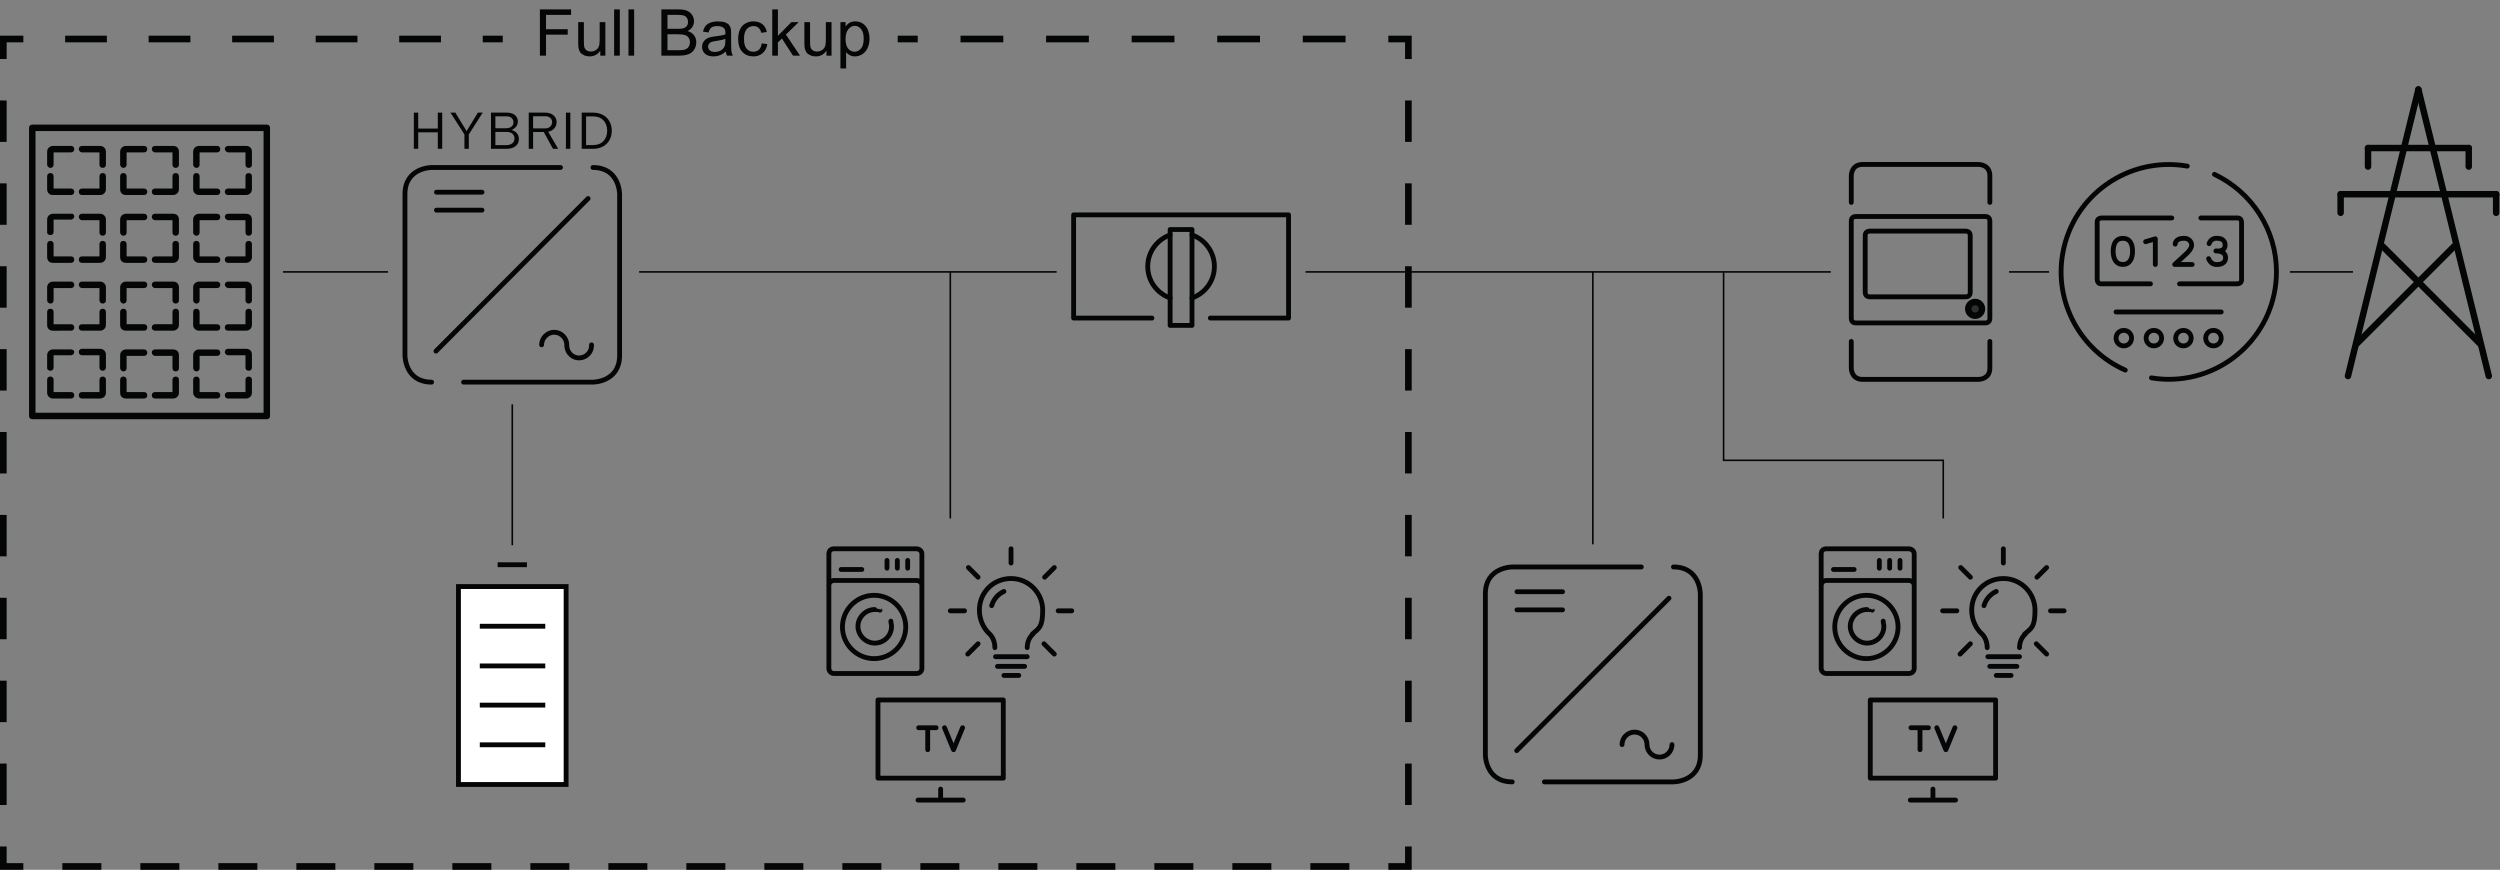 <?xml version="1.0" encoding="UTF-8" standalone="no"?>
<!-- Created with Inkscape (http://www.inkscape.org/) -->

<svg
   version="1.1"
   id="svg2"
   width="515.827"
   height="179.467"
   viewBox="0 0 515.827 179.467"
   sodipodi:docname="secured..eps"
   xmlns:inkscape="http://www.inkscape.org/namespaces/inkscape"
   xmlns:sodipodi="http://sodipodi.sourceforge.net/DTD/sodipodi-0.dtd"
   xmlns="http://www.w3.org/2000/svg"
   xmlns:svg="http://www.w3.org/2000/svg">
  <rect x="0" y="0" width="515.827" height="179.467" fill="#808080" stroke="none"/>
  <defs
     id="defs6">
    <clipPath
       clipPathUnits="userSpaceOnUse"
       id="clipPath124">
      <path
         d="M 1278.98,500.859 V 103.91 h 383.96 v 396.949 z"
         id="path122" />
    </clipPath>
    <clipPath
       clipPathUnits="userSpaceOnUse"
       id="clipPath138">
      <path
         d="M 2814.95,500.859 V 103.91 h 383.96 v 396.949 z"
         id="path136" />
    </clipPath>
  </defs>
  <sodipodi:namedview
     id="namedview4"
     pagecolor="#505050"
     bordercolor="#eeeeee"
     borderopacity="1"
     inkscape:showpageshadow="0"
     inkscape:pageopacity="0"
     inkscape:pagecheckerboard="0"
     inkscape:deskcolor="#505050" />
  <g
     id="g8"
     inkscape:groupmode="layer"
     inkscape:label="ink_ext_XXXXXX"
     transform="matrix(1.333,0,0,-1.333,0,179.467)">
    <g
       id="g10"
       transform="scale(0.1)">
      <path
         d="M 437.961,925.457 H 600.68"
         style="fill:none;stroke:#040606;stroke-width:2.5;stroke-linecap:butt;stroke-linejoin:miter;stroke-miterlimit:4;stroke-dasharray:none;stroke-opacity:1"
         id="path12" />
      <path
         d="M 989.285,925.457 H 1635.55"
         style="fill:none;stroke:#040606;stroke-width:2.5;stroke-linecap:butt;stroke-linejoin:miter;stroke-miterlimit:4;stroke-dasharray:none;stroke-opacity:1"
         id="path14" />
      <path
         d="M 2020.79,925.457 H 2833.9"
         style="fill:none;stroke:#040606;stroke-width:2.5;stroke-linecap:butt;stroke-linejoin:miter;stroke-miterlimit:4;stroke-dasharray:none;stroke-opacity:1"
         id="path16" />
      <path
         d="m 3109.77,925.457 h 61.94"
         style="fill:none;stroke:#040606;stroke-width:2.5;stroke-linecap:butt;stroke-linejoin:miter;stroke-miterlimit:4;stroke-dasharray:none;stroke-opacity:1"
         id="path18" />
      <path
         d="m 3544.48,925.457 h 97.67"
         style="fill:none;stroke:#040606;stroke-width:2.5;stroke-linecap:butt;stroke-linejoin:miter;stroke-miterlimit:4;stroke-dasharray:none;stroke-opacity:1"
         id="path20" />
      <path
         d="M 792.949,720.484 V 502.398"
         style="fill:none;stroke:#040606;stroke-width:2.5;stroke-linecap:butt;stroke-linejoin:miter;stroke-miterlimit:4;stroke-dasharray:none;stroke-opacity:1"
         id="path22" />
      <path
         d="M 1470.96,543.813 V 925.457"
         style="fill:none;stroke:#040606;stroke-width:2.5;stroke-linecap:butt;stroke-linejoin:miter;stroke-miterlimit:4;stroke-dasharray:none;stroke-opacity:1"
         id="path24" />
      <path
         d="M 2465.51,503.809 V 925.457"
         style="fill:none;stroke:#040606;stroke-width:2.5;stroke-linecap:butt;stroke-linejoin:miter;stroke-miterlimit:4;stroke-dasharray:none;stroke-opacity:1"
         id="path26" />
      <path
         d="M 3743.37,1207.83 3634.35,764.285"
         style="fill:none;stroke:#040606;stroke-width:10;stroke-linecap:round;stroke-linejoin:round;stroke-miterlimit:1;stroke-dasharray:none;stroke-opacity:1"
         id="path28" />
      <path
         d="M 3743.3,1207.83 3852.31,764.285"
         style="fill:none;stroke:#040606;stroke-width:10;stroke-linecap:round;stroke-linejoin:round;stroke-miterlimit:1;stroke-dasharray:none;stroke-opacity:1"
         id="path30" />
      <path
         d="M 3648.1,814.516 3799,965.418"
         style="fill:none;stroke:#040606;stroke-width:10;stroke-linecap:round;stroke-linejoin:round;stroke-miterlimit:1;stroke-dasharray:none;stroke-opacity:1"
         id="path32" />
      <path
         d="M 3838.56,814.516 3687.67,965.418"
         style="fill:none;stroke:#040606;stroke-width:10;stroke-linecap:round;stroke-linejoin:round;stroke-miterlimit:1;stroke-dasharray:none;stroke-opacity:1"
         id="path34" />
      <path
         d="m 3622.98,1045.66 h 240.71"
         style="fill:none;stroke:#040606;stroke-width:10;stroke-linecap:round;stroke-linejoin:round;stroke-miterlimit:1;stroke-dasharray:none;stroke-opacity:1"
         id="path36" />
      <path
         d="m 3622.97,1045.66 v -28.73"
         style="fill:none;stroke:#040606;stroke-width:10;stroke-linecap:round;stroke-linejoin:round;stroke-miterlimit:1;stroke-dasharray:none;stroke-opacity:1"
         id="path38" />
      <path
         d="m 3863.69,1045.66 v -28.73"
         style="fill:none;stroke:#040606;stroke-width:10;stroke-linecap:round;stroke-linejoin:round;stroke-miterlimit:1;stroke-dasharray:none;stroke-opacity:1"
         id="path40" />
      <path
         d="M 3665.38,1117.18 H 3821.3"
         style="fill:none;stroke:#040606;stroke-width:10;stroke-linecap:round;stroke-linejoin:round;stroke-miterlimit:1;stroke-dasharray:none;stroke-opacity:1"
         id="path42" />
      <path
         d="m 3665.39,1117.19 v -28.73"
         style="fill:none;stroke:#040606;stroke-width:10;stroke-linecap:round;stroke-linejoin:round;stroke-miterlimit:1;stroke-dasharray:none;stroke-opacity:1"
         id="path44" />
      <path
         d="m 3821.29,1117.19 v -28.73"
         style="fill:none;stroke:#040606;stroke-width:10;stroke-linecap:round;stroke-linejoin:round;stroke-miterlimit:1;stroke-dasharray:none;stroke-opacity:1"
         id="path46" />
      <path
         d="m 2872.42,1011.2 c -1.62,-0.02 -6.9,-0.61 -6.9,-6.88 V 853.383 c 0.03,-1.59 0.6,-6.887 6.88,-6.887 h 200.78 c 1.59,0.031 6.87,0.609 6.87,6.887 v 150.937 c -0.03,1.6 -0.6,6.88 -6.87,6.88 z"
         style="fill:none;stroke:#040606;stroke-width:7.5;stroke-linecap:butt;stroke-linejoin:miter;stroke-miterlimit:1;stroke-dasharray:none;stroke-opacity:1"
         id="path48" />
      <path
         d="m 2893.98,988.594 c -1.63,-0.031 -6.9,-0.617 -6.9,-6.879 V 893.77 c 0.02,-1.582 0.6,-6.875 6.87,-6.875 h 148.82 c 1.6,0.023 6.88,0.605 6.88,6.875 v 87.945 c -0.03,1.59 -0.6,6.879 -6.88,6.879 z"
         style="fill:none;stroke:#040606;stroke-width:7.5;stroke-linecap:butt;stroke-linejoin:miter;stroke-miterlimit:1;stroke-dasharray:none;stroke-opacity:1"
         id="path50" />
      <path
         d="m 3057.22,857.629 c 5.87,0 10.63,4.769 10.63,10.629 0,5.871 -4.76,10.633 -10.63,10.633 -5.86,0 -10.63,-4.762 -10.63,-10.633 0,-5.86 4.77,-10.629 10.63,-10.629"
         style="fill:#2d2e2f;fill-opacity:1;fill-rule:nonzero;stroke:none"
         id="path52" />
      <path
         d="m 3057.22,857.629 c 5.87,0 10.63,4.769 10.63,10.629 0,5.871 -4.76,10.633 -10.63,10.633 -5.86,0 -10.63,-4.762 -10.63,-10.633 0,-5.86 4.77,-10.629 10.63,-10.629"
         style="fill:none;stroke:#040606;stroke-width:10;stroke-linecap:butt;stroke-linejoin:miter;stroke-miterlimit:10;stroke-dasharray:none;stroke-opacity:1"
         id="path54" />
      <path
         d="m 2865.52,817.875 v -41.234 c 0.02,-1.786 0.63,-17.516 17.52,-17.516 h 179.5 c 1.78,0.016 17.51,0.625 17.51,17.516 v 41.234"
         style="fill:none;stroke:#040606;stroke-width:7.5;stroke-linecap:round;stroke-linejoin:round;stroke-miterlimit:4;stroke-dasharray:none;stroke-opacity:1"
         id="path56" />
      <path
         d="m 2865.52,1033.04 v 41.24 c 0.02,1.78 0.63,17.51 17.52,17.51 h 179.5 c 1.78,-0.02 17.51,-0.62 17.51,-17.51 v -41.24"
         style="fill:none;stroke:#040606;stroke-width:7.5;stroke-linecap:round;stroke-linejoin:round;stroke-miterlimit:4;stroke-dasharray:none;stroke-opacity:1"
         id="path58" />
      <path
         d="m 1389.54,1285.96 h 30.99"
         style="fill:none;stroke:#040606;stroke-width:10.304;stroke-linecap:butt;stroke-linejoin:miter;stroke-miterlimit:10;stroke-dasharray:none;stroke-opacity:1"
         id="path60" />
      <path
         d="m 1486.75,1285.96 h 629.13"
         style="fill:none;stroke:#040606;stroke-width:10.304;stroke-linecap:butt;stroke-linejoin:miter;stroke-miterlimit:10;stroke-dasharray:66.224, 66.224;stroke-dashoffset:0;stroke-opacity:1"
         id="path62" />
      <path
         d="m 2148.99,1285.96 h 30.99 v -30.98"
         style="fill:none;stroke:#040606;stroke-width:10.304;stroke-linecap:butt;stroke-linejoin:miter;stroke-miterlimit:10;stroke-dasharray:none;stroke-opacity:1"
         id="path64" />
      <path
         d="M 2179.98,1190.83 V 68.211"
         style="fill:none;stroke:#040606;stroke-width:10.304;stroke-linecap:butt;stroke-linejoin:miter;stroke-miterlimit:10;stroke-dasharray:64.149, 64.149;stroke-dashoffset:0;stroke-opacity:1"
         id="path66" />
      <path
         d="M 2179.98,36.141 V 5.148 h -30.99"
         style="fill:none;stroke:#040606;stroke-width:10.304;stroke-linecap:butt;stroke-linejoin:miter;stroke-miterlimit:10;stroke-dasharray:none;stroke-opacity:1"
         id="path68" />
      <path
         d="M 2088.63,5.148 H 66.324"
         style="fill:none;stroke:#040606;stroke-width:10.304;stroke-linecap:butt;stroke-linejoin:miter;stroke-miterlimit:10;stroke-dasharray:60.367, 60.367;stroke-dashoffset:0;stroke-opacity:1"
         id="path70" />
      <path
         d="M 36.141,5.148 H 5.152 V 36.141"
         style="fill:none;stroke:#040606;stroke-width:10.304;stroke-linecap:butt;stroke-linejoin:miter;stroke-miterlimit:10;stroke-dasharray:none;stroke-opacity:1"
         id="path72" />
      <path
         d="M 5.152,100.289 V 1222.9"
         style="fill:none;stroke:#040606;stroke-width:10.304;stroke-linecap:butt;stroke-linejoin:miter;stroke-miterlimit:10;stroke-dasharray:64.149, 64.149;stroke-dashoffset:0;stroke-opacity:1"
         id="path74" />
      <path
         d="m 5.152,1254.98 v 30.98 H 36.141"
         style="fill:none;stroke:#040606;stroke-width:10.304;stroke-linecap:butt;stroke-linejoin:miter;stroke-miterlimit:10;stroke-dasharray:none;stroke-opacity:1"
         id="path76" />
      <path
         d="M 100.781,1285.96 H 714.875"
         style="fill:none;stroke:#040606;stroke-width:10.304;stroke-linecap:butt;stroke-linejoin:miter;stroke-miterlimit:10;stroke-dasharray:64.641, 64.641;stroke-dashoffset:0;stroke-opacity:1"
         id="path78" />
      <path
         d="m 747.195,1285.96 h 30.989"
         style="fill:none;stroke:#040606;stroke-width:10.304;stroke-linecap:butt;stroke-linejoin:miter;stroke-miterlimit:10;stroke-dasharray:none;stroke-opacity:1"
         id="path80" />
      <g
         id="g82"
         transform="scale(10)">
        <g
           aria-label="Full Backup"
           transform="matrix(1,0,0,-1,82.748,126.021)"
           id="text86"
           style="font-size:10px;font-family:Arial;-inkscape-font-specification:ArialMT;fill:#040606">
          <path
             d="m 0.82,0 v -7.158 h 4.829 v 0.845 h -3.882 v 2.217 h 3.359 v 0.845 H 1.768 V 0 Z"
             id="path154" />
          <path
             d="M 10.168,0 V -0.762 Q 9.562,0.117 8.522,0.117 q -0.459,0 -0.859,-0.176 Q 7.267,-0.234 7.072,-0.498 6.881,-0.767 6.803,-1.152 6.75,-1.411 6.75,-1.973 v -3.213 h 0.879 v 2.876 q 0,0.688 0.054,0.928 0.083,0.347 0.352,0.547 0.269,0.195 0.664,0.195 0.396,0 0.742,-0.2 0.347,-0.205 0.488,-0.552 0.146,-0.352 0.146,-1.016 V -5.186 H 10.954 V 0 Z"
             id="path156" />
          <path
             d="m 12.31,0 v -7.158 h 0.879 V 0 Z"
             id="path158" />
          <path
             d="m 14.53,0 v -7.158 h 0.879 V 0 Z"
             id="path160" />
          <path
             d="m 19.622,0 v -7.158 h 2.686 q 0.82,0 1.313,0.22 0.498,0.215 0.776,0.669 0.283,0.449 0.283,0.942 0,0.459 -0.249,0.864 -0.249,0.405 -0.752,0.654 0.649,0.19 0.996,0.649 0.352,0.459 0.352,1.084 0,0.503 -0.215,0.938 -0.21,0.43 -0.522,0.664 -0.312,0.234 -0.786,0.356 Q 23.036,0 22.352,0 Z m 0.947,-4.15 h 1.548 q 0.63,0 0.903,-0.083 0.361,-0.107 0.542,-0.356 0.186,-0.249 0.186,-0.625 0,-0.356 -0.171,-0.625 -0.171,-0.273 -0.488,-0.371 -0.317,-0.103 -1.089,-0.103 h -1.431 z m 0,3.306 h 1.782 q 0.459,0 0.645,-0.034 0.327,-0.059 0.547,-0.195 0.22,-0.137 0.361,-0.396 0.142,-0.264 0.142,-0.605 0,-0.4 -0.205,-0.693 -0.205,-0.298 -0.571,-0.415 -0.361,-0.122 -1.045,-0.122 h -1.655 z"
             id="path162" />
          <path
             d="m 29.603,-0.64 q -0.488,0.415 -0.942,0.586 -0.449,0.171 -0.967,0.171 -0.854,0 -1.313,-0.415 -0.459,-0.42 -0.459,-1.069 0,-0.381 0.171,-0.693 0.176,-0.317 0.454,-0.508 0.283,-0.19 0.635,-0.288 0.259,-0.068 0.781,-0.132 1.064,-0.127 1.567,-0.303 0.005,-0.181 0.005,-0.229 0,-0.537 -0.249,-0.757 -0.337,-0.298 -1.001,-0.298 -0.62,0 -0.918,0.22 -0.293,0.215 -0.435,0.767 l -0.859,-0.117 q 0.117,-0.552 0.386,-0.889 0.269,-0.342 0.776,-0.522 0.508,-0.186 1.177,-0.186 0.664,0 1.079,0.156 0.415,0.156 0.61,0.396 0.195,0.234 0.273,0.596 0.044,0.225 0.044,0.811 v 1.172 q 0,1.226 0.054,1.553 Q 30.531,-0.298 30.697,0 h -0.918 q -0.137,-0.273 -0.176,-0.64 z m -0.073,-1.963 q -0.479,0.195 -1.436,0.332 -0.542,0.078 -0.767,0.176 -0.225,0.098 -0.347,0.288 -0.122,0.186 -0.122,0.415 0,0.352 0.264,0.586 0.269,0.234 0.781,0.234 0.508,0 0.903,-0.22 0.396,-0.225 0.581,-0.61 0.142,-0.298 0.142,-0.879 z"
             id="path164" />
          <path
             d="m 35.163,-1.899 0.864,0.112 q -0.142,0.894 -0.728,1.401 -0.581,0.503 -1.431,0.503 -1.064,0 -1.714,-0.693 -0.645,-0.698 -0.645,-1.997 0,-0.84 0.278,-1.47 0.278,-0.63 0.845,-0.942 0.571,-0.317 1.24,-0.317 0.845,0 1.382,0.43 0.537,0.425 0.688,1.211 l -0.854,0.132 q -0.122,-0.522 -0.435,-0.786 -0.308,-0.264 -0.747,-0.264 -0.664,0 -1.079,0.479 -0.415,0.474 -0.415,1.504 0,1.045 0.4,1.519 0.4,0.474 1.045,0.474 0.518,0 0.864,-0.317 0.347,-0.317 0.439,-0.977 z"
             id="path166" />
          <path
             d="m 36.784,0 v -7.158 h 0.879 v 4.082 l 2.08,-2.109 h 1.138 L 38.898,-3.262 41.081,0 h -1.084 l -1.714,-2.651 -0.62,0.596 V 0 Z"
             id="path168" />
          <path
             d="m 45.178,0 v -0.762 q -0.605,0.879 -1.646,0.879 -0.459,0 -0.859,-0.176 -0.396,-0.176 -0.591,-0.439 -0.19,-0.269 -0.269,-0.654 -0.054,-0.259 -0.054,-0.82 v -3.213 h 0.879 v 2.876 q 0,0.688 0.054,0.928 0.083,0.347 0.352,0.547 0.269,0.195 0.664,0.195 0.396,0 0.742,-0.2 0.347,-0.205 0.488,-0.552 0.146,-0.352 0.146,-1.016 v -2.778 h 0.879 V 0 Z"
             id="path170" />
          <path
             d="m 47.339,1.987 v -7.173 h 0.801 v 0.674 q 0.283,-0.396 0.64,-0.591 0.356,-0.2 0.864,-0.2 0.664,0 1.172,0.342 0.508,0.342 0.767,0.967 0.259,0.62 0.259,1.362 0,0.796 -0.288,1.436 -0.283,0.635 -0.83,0.977 -0.542,0.337 -1.143,0.337 -0.439,0 -0.791,-0.186 -0.347,-0.186 -0.571,-0.469 V 1.987 Z m 0.796,-4.551 q 0,1.001 0.405,1.479 0.405,0.479 0.981,0.479 0.586,0 1.001,-0.493 0.42,-0.498 0.42,-1.538 0,-0.991 -0.41,-1.484 -0.405,-0.493 -0.972,-0.493 -0.562,0 -0.996,0.527 -0.43,0.522 -0.43,1.523 z"
             id="path172" />
        </g>
      </g>
      <path
         d="m 2347.65,184.461 235.72,235.934"
         style="fill:none;stroke:#040606;stroke-width:7.5;stroke-linecap:round;stroke-linejoin:round;stroke-miterlimit:1;stroke-dasharray:none;stroke-opacity:1"
         id="path88" />
      <path
         d="m 2540.52,468.766 h -199.77 c 0,0 -41.58,0 -41.58,-41.582 V 177.68 c 0,0 0,-41.578 41.58,-41.578"
         style="fill:none;stroke:#040606;stroke-width:7.5;stroke-linecap:round;stroke-linejoin:round;stroke-miterlimit:1;stroke-dasharray:none;stroke-opacity:1"
         id="path90" />
      <path
         d="m 2390.5,136.09 h 199.77 c 0,0 41.58,0 41.58,41.582 v 249.516 c 0,0 0,41.574 -41.58,41.574"
         style="fill:none;stroke:#040606;stroke-width:7.5;stroke-linecap:round;stroke-linejoin:round;stroke-miterlimit:1;stroke-dasharray:none;stroke-opacity:1"
         id="path92" />
      <path
         d="m 2348.08,430.402 h 70.52"
         style="fill:none;stroke:#040606;stroke-width:7.5;stroke-linecap:round;stroke-linejoin:round;stroke-miterlimit:1;stroke-dasharray:none;stroke-opacity:1"
         id="path94" />
      <path
         d="m 2348.08,402.359 h 70.52"
         style="fill:none;stroke:#040606;stroke-width:7.5;stroke-linecap:round;stroke-linejoin:round;stroke-miterlimit:1;stroke-dasharray:none;stroke-opacity:1"
         id="path96" />
      <path
         d="m 2588.02,193.801 c 0,-10.68 -8.65,-19.332 -19.34,-19.332 -10.68,0 -19.33,8.652 -19.3,19.332 0.02,10.679 -8.65,19.34 -19.33,19.34 -10.67,0 -19.33,-8.661 -19.33,-19.34"
         style="fill:none;stroke:#040606;stroke-width:7.5;stroke-linecap:round;stroke-linejoin:round;stroke-miterlimit:1;stroke-dasharray:none;stroke-opacity:1"
         id="path98" />
      <path
         d="m 3007.9,543.813 v 90.011 h -340.01 v 291.633"
         style="fill:none;stroke:#040606;stroke-width:2.5;stroke-linecap:butt;stroke-linejoin:miter;stroke-miterlimit:4;stroke-dasharray:none;stroke-opacity:1"
         id="path100" />
      <path
         d="m 915.57,812.582 c 0.75,-10.5 -7.5,-19.5 -18,-20.25 -10.5,-0.75 -19.5,7.5 -20.25,18 v 2.25 c 0,10.5 -9,19.5 -19.5,19.5 -10.5,0 -19.5,-9 -19.5,-19.5 M 675.57,1021.08 h 70.5 m -70.5,27.75 h 70.5 m -28.5,-293.998 h 200.25 c 0,0 41.25,0 41.25,41.25 v 249.748 c 0,0 0,41.25 -41.25,41.25 m -50.25,0 h -199.5 c 0,0 -41.25,0 -41.25,-41.25 V 796.082 c 0,0 0,-41.25 41.25,-41.25 m 6.75,48 235.5,236.248"
         style="fill:none;stroke:#040606;stroke-width:7.5;stroke-linecap:round;stroke-linejoin:round;stroke-miterlimit:4;stroke-dasharray:none;stroke-opacity:1"
         id="path102" />
      <g
         id="g104"
         transform="scale(10)">
        <g
           aria-label="HYBRID"
           transform="matrix(1,0,0,-1,63.175,111.6)"
           id="text108"
           style="font-size:8px;font-family:'Rational Display';-inkscape-font-specification:RationalDisplay-Book;fill:#040606">
          <path
             d="m 4.592,-5.6 v 2.464 H 1.56 V -5.6 H 0.88 V 0 H 1.56 V -2.552 H 4.592 V 0 h 0.68 v -5.6 z"
             id="path175" />
          <path
             d="M 11.544,-5.6 H 10.792 L 9.048,-2.744 7.304,-5.6 H 6.552 l 2.16,3.376 V 0 h 0.68 v -2.232 z"
             id="path177" />
          <path
             d="m 16.008,-2.912 c 0.576,-0.248 0.976,-0.688 0.976,-1.336 0,-0.808 -0.656,-1.352 -1.68,-1.352 h -2.48 V 0 h 2.4 c 1.16,0 1.92,-0.568 1.92,-1.512 0,-0.712 -0.432,-1.2 -1.136,-1.4 z m -2.504,-2.12 h 1.736 c 0.616,0 1.064,0.352 1.064,0.928 0,0.496 -0.328,0.92 -1.224,0.92 h -1.576 z m 1.656,4.464 h -1.656 v -2.048 h 1.736 c 0.896,0 1.224,0.52 1.224,1.024 0,0.728 -0.648,1.024 -1.304,1.024 z"
             id="path179" />
          <path
             d="m 23.224,0 -1.552,-2.64 c 0.784,-0.152 1.312,-0.728 1.312,-1.504 C 22.984,-5 22.256,-5.6 21.248,-5.6 H 18.664 V 0 h 0.68 v -2.6 h 1.648 L 22.416,0 Z m -3.88,-5.04 h 1.904 c 0.6,0 1.04,0.376 1.04,0.896 0,0.568 -0.44,0.984 -1.04,0.984 h -1.904 z"
             id="path181" />
          <path
             d="M 24.424,-5.6 V 0 h 0.68 v -5.6 z"
             id="path183" />
          <path
             d="m 28.624,-5.6 h -1.76 V 0 h 1.76 c 1.776,0 2.896,-1.176 2.896,-2.8 0,-1.624 -1.12,-2.8 -2.896,-2.8 z m 0.08,5.016 h -1.16 v -4.432 h 1.16 c 1.312,0 2.104,0.928 2.104,2.216 0,1.288 -0.792,2.216 -2.104,2.216 z"
             id="path185" />
        </g>
      </g>
      <path
         d="m 347.961,734.457 c 0,3 2,5 5,5 h 27 v 19 c 0,3 2,5 5,5 3,0 5,-2 5,-5 v -20 c 0,-6 -5,-9 -9,-9 h -28 c -3,0 -5,2 -5,5 z m 0,67 c 0,3 2,5 5,5 h 28 c 5,0 9,-3 9,-9 v -20 c 0,-3 -2,-5 -5,-5 -3,0 -5,2 -5,5 v 19 h -27 c -2,0 -5,2 -5,5 z m -49,-63 v 20 c 0,3 2,5 5,5 3,0 5,-2 5,-5 v -19 h 27 c 3,0 5,-2 5,-5 0,-3 -2,-5 -5,-5 h -28 c -4,0 -9,4 -9,9 z m 0,38 v 20 c 0,6 5,9 9,9 h 28 c 3,0 5,-2 5,-5 0,-3 -2,-5 -5,-5 h -27 v -19 c 0,-3 -2,-5 -5,-5 -3,0 -5,3 -5,5 z m 49,168 c 0,3 2,5 5,5 h 27 v 19 c 0,3 2,5 5,5 3,0 5,-2 5,-5 v -20 c 0,-6 -5,-9 -9,-9 h -28 c -3,0 -5,2 -5,5 z m 0,66.003 c 0,3 2,5 5,5 h 28 c 5,0 9,-3 9,-9 v -20.003 c 0,-3 -2,-5 -5,-5 -3,0 -5,2 -5,5 v 19.003 h -27 c -2,0 -5,3 -5,5 z m -49,-62.003 v 20 c 0,3 2,5 5,5 3,0 5,-2 5,-5 v -19 h 27 c 3,0 5,-2 5,-5 0,-3 -2,-5 -5,-5 h -28 c -4,0 -9,3 -9,9 z m 0,38 v 20.003 c 0,6 5,9 9,9 h 28 c 3,0 5,-2 5,-5 0,-3 -2,-5 -5,-5 h -27 v -19.003 c 0,-3 -2,-5 -5,-5 -3,0 -5,3 -5,5 z m 49,-147 c 0,3 2,5 5,5 h 27 v 19 c 0,3 2,5 5,5 3,0 5,-2 5,-5 v -20 c 0,-6 -5,-9 -9,-9 h -28 c -3,0 -5,2 -5,5 z m 0,66 c 0,3 2,5 5,5 h 28 c 5,0 9,-3 9,-9 v -20 c 0,-3 -2,-5 -5,-5 -3,0 -5,2 -5,5 v 19 h -27 c -2,0 -5,3 -5,5 z m -49,-62 v 20 c 0,3 2,5 5,5 3,0 5,-2 5,-5 v -19 h 27 c 3,0 5,-2 5,-5 0,-3 -2,-5 -5,-5 h -28 c -4,0 -9,3 -9,9 z m 0,38 v 20 c 0,6 5,9 9,9 h 28 c 3,0 5,-2 5,-5 0,-3 -2,-5 -5,-5 h -27 v -19 c 0,-3 -2,-5 -5,-5 -3,0 -5,3 -5,5 z m 49,168.003 c 0,3 2,5 5,5 h 27 v 19 c 0,3 2,5 5,5 3,0 5,-2 5,-5 v -20 c 0,-6 -5,-9 -9,-9 h -28 c -3,0 -5,2 -5,5 z m 0,66 c 0,3 2,5 5,5 h 28 c 5,0 9,-3 9,-9 v -20 c 0,-3 -2,-5 -5,-5 -3,0 -5,2 -5,5 v 19 h -27 c -2,0 -5,3 -5,5 z m -49,-62 v 20 c 0,3 2,5 5,5 3,0 5,-2 5,-5 v -19 h 27 c 3,0 5,-2 5,-5 0,-3 -2,-5 -5,-5 h -28 c -4,0 -9,3 -9,9 z m 0,38 v 20 c 0,6 5,9 9,9 h 28 c 3,0 5,-2 5,-5 0,-3 -2,-5 -5,-5 h -27 v -19 c 0,-3 -2,-5 -5,-5 -3,0 -5,3 -5,5 z m -64,-357.003 c 0,3 2,5 5,5 h 27 v 19 c 0,3 2,5 5,5 3,0 5,-2 5,-5 v -20 c 0,-6 -5,-9 -9,-9 h -28 c -3,0 -5,2 -5,5 z m 0,66 c 0,3 2,5 5,5 h 28 c 5,0 9,-3 9,-9 v -20 c 0,-3 -2,-5 -5,-5 -3,0 -5,2 -5,5 v 19 h -27 c -3,0 -5,3 -5,5 z m -49,-62 v 20 c 0,3 2,5 5,5 3,0 5,-2 5,-5 v -19 h 27 c 3,0 5,-2 5,-5 0,-3 -2,-5 -5,-5 h -28 c -5,0 -9,3 -9,9 z m 0,38 v 20 c 0,6 5,9 9,9 h 28 c 3,0 5,-2 5,-5 0,-3 -2,-5 -5,-5 h -27 v -19 c 0,-3 -2,-5 -5,-5 -3,0 -5,3 -5,5 z m 49,168 c 0,3 2,5 5,5 h 27 v 19 c 0,3 2,5 5,5 3,0 5,-2 5,-5 v -20 c 0,-6 -5,-9 -9,-9 h -28 c -3,0 -5,2 -5,5 z m 0,66.003 c 0,3 2,5 5,5 h 28 c 5,0 9,-3 9,-9 v -20.003 c 0,-3 -2,-5 -5,-5 -3,0 -5,2 -5,5 v 19.003 h -27 c -3,0 -5,3 -5,5 z m -49,-62.003 v 20 c 0,3 2,5 5,5 3,0 5,-2 5,-5 v -19 h 27 c 3,0 5,-2 5,-5 0,-3 -2,-5 -5,-5 h -28 c -5,0 -9,3 -9,9 z m 0,38 v 20.003 c 0,6 5,9 9,9 h 28 c 3,0 5,-2 5,-5 0,-3 -2,-5 -5,-5 h -27 v -19.003 c 0,-3 -2,-5 -5,-5 -3,0 -5,3 -5,5 z m 49,-147 c 0,3 2,5 5,5 h 27 v 19 c 0,3 2,5 5,5 3,0 5,-2 5,-5 v -20 c 0,-6 -5,-9 -9,-9 h -28 c -3,0 -5,2 -5,5 z m 0,66 c 0,3 2,5 5,5 h 28 c 5,0 9,-3 9,-9 v -20 c 0,-3 -2,-5 -5,-5 -3,0 -5,2 -5,5 v 19 h -27 c -3,0 -5,3 -5,5 z m -49,-62 v 20 c 0,3 2,5 5,5 3,0 5,-2 5,-5 v -19 h 27 c 3,0 5,-2 5,-5 0,-3 -2,-5 -5,-5 h -28 c -5,0 -9,3 -9,9 z m 0,38 v 20 c 0,6 5,9 9,9 h 28 c 3,0 5,-2 5,-5 0,-3 -2,-5 -5,-5 h -27 v -19 c 0,-3 -2,-5 -5,-5 -3,0 -5,3 -5,5 z m 49,168.003 c 0,3 2,5 5,5 h 27 v 19 c 0,3 2,5 5,5 3,0 5,-2 5,-5 v -20 c 0,-6 -5,-9 -9,-9 h -28 c -3,0 -5,2 -5,5 z m 0,66 c 0,3 2,5 5,5 h 28 c 5,0 9,-3 9,-9 v -20 c 0,-3 -2,-5 -5,-5 -3,0 -5,2 -5,5 v 19 h -27 c -3,0 -5,3 -5,5 z m -49,-62 v 20 c 0,3 2,5 5,5 3,0 5,-2 5,-5 v -19 h 27 c 3,0 5,-2 5,-5 0,-3 -2,-5 -5,-5 h -28 c -5,0 -9,3 -9,9 z m 0,38 v 20 c 0,6 5,9 9,9 h 28 c 3,0 5,-2 5,-5 0,-3 -2,-5 -5,-5 h -27 v -19 c 0,-3 -2,-5 -5,-5 -3,0 -5,3 -5,5 z m -64,-357.003 c 0,3 2,5 5,5 h 27 v 19 c 0,3 2,5 5,5 3,0 5,-2 5,-5 v -20 c 0,-6 -5,-9 -9,-9 h -28 c -3,0 -5,2 -5,5 z m 0,67 c 0,3 2,5 5,5 h 28 c 4,0 9,-3 9,-9 v -20 c 0,-3 -2,-5 -5,-5 -3,0 -5,2 -5,5 v 19 h -27 c -3,0 -5,2 -5,5 z m -49,-63 v 20 c 0,3 2,5 5,5 3,0 5,-2 5,-5 v -19 h 27 c 3,0 5,-2 5,-5 0,-3 -2,-5 -5,-5 H 81.961 c -5,0 -9,4 -9,9 z m 0,38 v 20 c 0,6 5,9 9,9 h 28 c 3,0 5,-2 5,-4 0,-2 -2,-5 -5,-5 H 82.961 v -19 c 0,-3 -2,-5 -5,-5 -3,0 -5,2 -5,4 z m 49,168 c 0,3 2,5 5,5 h 27 v 19 c 0,3 2,5 5,5 3,0 5,-2 5,-5 v -20 c 0,-6 -5,-9 -9,-9 h -28 c -3,0 -5,2 -5,5 z m 0,66.003 c 0,3 2,5 5,5 h 28 c 4,0 9,-3 9,-9 v -20.003 c 0,-3 -2,-5 -5,-5 -3,0 -5,2 -5,5 v 19.003 h -27 c -3,0 -5,3 -5,5 z M 72.961,948.457 v 20 c 0,3 2,5 5,5 3,0 5,-2 5,-5 v -19 h 27 c 3,0 5,-2 5,-5 0,-3 -2,-5 -5,-5 H 81.961 c -5,0 -9,3 -9,9 z m 0,38 v 20.003 c 0,6 5,9 9,9 h 28 c 3,1 5,-2 5,-4 0,-2 -2,-5 -5,-5 H 82.961 v -19.003 c 0,-3 -2,-5 -5,-5 -3,0 -5,2 -5,4 z m 49,-147 c 0,3 2,5 5,5 h 27 v 19 c 0,3 2,5 5,5 3,0 5,-2 5,-5 v -20 c 0,-6 -5,-9 -9,-9 h -28 c -3,0 -5,2 -5,5 z m 0,66 c 0,3 2,5 5,5 h 28 c 4,0 9,-3 9,-9 v -20 c 0,-3 -2,-5 -5,-5 -3,0 -5,2 -5,5 v 19 h -27 c -3,0 -5,3 -5,5 z m -49,-62 v 20 c 0,3 2,5 5,5 3,0 5,-2 5,-5 v -19 h 27 c 3,0 5,-2 5,-5 0,-3 -2,-5 -5,-5 H 81.961 c -5,0 -9,3 -9,9 z m 0,38 v 20 c 0,6 5,9 9,9 h 28 c 3,0 5,-2 5,-5 0,-3 -2,-5 -5,-5 H 82.961 v -19 c 0,-3 -2,-5 -5,-5 -3,0 -5,3 -5,5 z m 49,168.003 c 0,3 2,5 5,5 h 27 v 19 c 0,3 2,5 5,5 3,0 5,-2 5,-5 v -20 c 0,-6 -5,-9 -9,-9 h -28 c -3,0 -5,2 -5,5 z m 0,66 c 0,3 2,5 5,5 h 28 c 4,0 9,-3 9,-9 v -20 c 0,-3 -2,-5 -5,-5 -3,0 -5,2 -5,5 v 19 h -27 c -3,0 -5,3 -5,5 z m -49,-62 v 20 c 0,3 2,5 5,5 3,0 5,-2 5,-5 v -19 h 27 c 3,0 5,-2 5,-5 0,-3 -2,-5 -5,-5 H 81.961 c -5,0 -9,3 -9,9 z m 0,38 v 20 c 0,6 5,9 9,9 h 28 c 3,0 5,-2 5,-5 0,-3 -2,-5 -5,-5 H 82.961 v -19 c 0,-3 -2,-5 -5,-5 -3,0 -5,3 -5,5 z M 407.961,707.457 H 54.961 V 1143.46 H 407.961 Z m 5,446.003 H 49.961 c -3,0 -5,-2 -5,-5 V 702.457 c 0,-3 2,-5 5,-5 H 412.961 c 3,0 5,2 5,5 v 446.003 c 0,3 -2,5 -5,5"
         style="fill:#040606;fill-opacity:1;fill-rule:nonzero;stroke:none"
         id="path110" />
      <path
         d="m 3419.4,969.215 c 1.5,5.25 6.75,9 12.75,8.25 0,0 12,0.75 12,-10.5 0,-11.25 -14.25,-9 -14.25,-9 0,0 15,0.75 15,-10.5 0,-11.25 -12.75,-10.5 -12.75,-10.5 -6,-0.75 -11.25,3 -13.5,9 m -117.75,11.25 c 0,-11.25 -4.5,-20.25 -15,-20.25 -10.5,0 -15,9 -15,20.25 0,11.25 3.75,20.25 15,20.25 11.25,0 15,-9 15,-20.25 z m 65.25,-20.25 18.75,17.25 c 0,0 7.5,6.75 7.5,12.75 0,6 -5.25,10.5 -11.25,10.5 h -1.5 c -12.75,0 -12.75,-9 -12.75,-9 m 26.25,-31.5 h -27 m -45,35.25 15,4.5 v -39.75 m 25.5,71.995 H 3252.9 c -3.75,0 -6.75,-2.25 -6.75,-6 v -89.245 c 0,-3.75 2.25,-6.75 6,-6.75 h 76.5 m 45,0 h 89.25 c 3.75,0 6.75,2.25 6.75,6 v 89.245 c 0,3.75 -2.25,6.75 -6,6.75 h -57 m -76.5,-247.495 c 9,-1.5 18,-2.25 27,-2.25 91.5,0 166.5,74.25 166.5,166.5 0,64.5 -37.5,122.995 -96,150.745 m -48,-241.495 c 6.75,0 12,-5.25 12,-12 0,-6.75 -5.25,-12 -12,-12 -6.75,0 -12,5.25 -12,12 0,6.75 5.25,12 12,12 z m -45.75,0 c 6.75,0 12,-5.25 12,-12 0,-6.75 -5.25,-12 -12,-12 -6.75,0 -12,5.25 -12,12 0,6.75 5.25,12 12,12 z m 92.25,0 c 6.75,0 12,-5.25 12,-12 0,-6.75 -5.25,-12 -12,-12 -6.75,0 -12,5.25 -12,12 0,6.75 5.25,12 12,12 z m -138.75,0 c 6.75,0 12,-5.25 12,-12 0,-6.75 -5.25,-12 -12,-12 -6.75,0 -12,5.25 -12,12 0,6.75 5.25,12 12,12 z m -12,28.5 h 162.75 m -52.5,225.745 c -90.75,15.75 -177,-45 -192.75,-134.995 -13.5,-75 27,-150 96.75,-180.75"
         style="fill:none;stroke:#040606;stroke-width:7.5;stroke-linecap:round;stroke-linejoin:round;stroke-miterlimit:4;stroke-dasharray:none;stroke-opacity:1"
         id="path112" />
      <path
         d="M 709.637,438.426 H 876.258 V 132.051 H 709.637 Z m 60.66,33.789 h 45.301 M 742.652,377.004 H 844.008 M 742.652,438.426 H 844.008 M 742.652,193.488 H 844.008 M 742.652,132.051 H 844.008 M 742.652,254.922 h 101.356 m -101.356,60.66 H 844.008 M 709.637,438.426 H 876.258 V 132.051 H 709.637 Z m 60.66,33.789 h 45.301 M 742.652,377.004 H 844.008 M 742.652,193.488 h 101.356 m -101.356,61.434 h 101.356 m -101.356,60.66 h 101.356"
         style="fill:#ffffff;fill-opacity:1;fill-rule:nonzero;stroke:none"
         id="path114" />
      <path
         d="M 709.637,438.426 H 876.258 V 132.051 H 709.637 Z m 60.66,33.789 h 45.301 M 742.652,377.004 H 844.008 M 742.652,438.426 H 844.008 M 742.652,193.488 H 844.008 M 742.652,132.051 H 844.008 M 742.652,254.922 h 101.356 m -101.356,60.66 H 844.008 M 709.637,438.426 H 876.258 V 132.051 H 709.637 Z m 60.66,33.789 h 45.301 M 742.652,377.004 H 844.008 M 742.652,193.488 h 101.356 m -101.356,61.434 h 101.356 m -101.356,60.66 h 101.356"
         style="fill:none;stroke:#040606;stroke-width:7.5;stroke-linecap:butt;stroke-linejoin:miter;stroke-miterlimit:10;stroke-dasharray:none;stroke-opacity:1"
         id="path116" />
      <g
         id="g118">
        <g
           id="g120"
           clip-path="url(#clipPath124)">
          <path
             d="m 1489.96,219.898 -14,-34 -14,34 m -39.99,0 h 26.99 m -13,0 v -34 m -76.99,76.993 h 193.98 V 141.898 h -193.98 z m 96.99,-153.981 v 16 m -34.99,-17 h 69.99"
             style="fill:none;stroke:#050607;stroke-width:7.5;stroke-linecap:round;stroke-linejoin:round;stroke-miterlimit:4;stroke-dasharray:none;stroke-opacity:1"
             id="path126" />
          <path
             d="m 1534.95,408.875 c 3,9.996 10,17.996 19,21.996 m 45,-65.992 c 0,0 -9,-7 -9,-21 m -58,21 c 0,0 8,-7 8,-21 m -8,21 c -10,9 -15.99,22.996 -15.99,36.992 0,28 21.99,48.996 48.99,48.996 27,0 48.99,-21.996 48.99,-48.996 0,-26.996 -6,-27.992 -15.99,-36.992 m -104.99,35.992 h -22 m 187.98,0 h -21 m -6,-66.992 -16,16 m -117.98,-16 16,16 m -15,117.984 15,-14.996 m 117.98,14.996 -15,-14.996 m -51.99,43.996 v -22 m -21,-159.984 h 42 m -45,15 h 49 m -36,-28.988 h 23"
             style="fill:none;stroke:#050607;stroke-width:7.5;stroke-linecap:round;stroke-linejoin:miter;stroke-miterlimit:9.999;stroke-dasharray:none;stroke-opacity:1"
             id="path128" />
          <path
             d="m 1282.98,425.871 v 13.996 c 0,5 4,8 8,8 h 126.99 c 5,0 9,-3 9,-8 v -14.996 m -136.99,71.992 h 127.99 c 5,0 9,-3 9,-8 V 311.879 c 0,-5 -4,-8 -8,-8 h -127.99 c -5,0 -8,4 -8,8 v 176.984 c 0,5 3,8 8,8 z m 114.99,-18 v -11.996 m -16,11.996 v -11.996 m -16,11.996 v -11.996 m -70.99,-2 h 32 m 67.99,-88.988 c 0,-27 -22,-49 -48.99,-49 -27,0 -49,22 -49,49 0,26.996 22,48.992 49,48.992 v 0 c 26.99,0 48.99,-21.996 48.99,-48.992 z m -23,8.996 c 0,-3 1,-5 1,-8 0,-14.996 -12,-25.996 -26,-25.996 -13.99,0 -25.99,12 -25.99,25.996 0,14 12,26 25.99,26 14,0 6,0 8,-1.004"
             style="fill:none;stroke:#050607;stroke-width:7.5;stroke-linecap:round;stroke-linejoin:round;stroke-miterlimit:4;stroke-dasharray:none;stroke-opacity:1"
             id="path130" />
        </g>
      </g>
      <g
         id="g132">
        <g
           id="g134"
           clip-path="url(#clipPath138)">
          <path
             d="m 3025.93,219.898 -14,-34 -14,34 m -40,0 h 27 m -13,0 v -34 m -76.99,76.993 h 193.98 V 141.898 h -193.98 z m 96.99,-153.981 v 16 m -35,-17 h 70"
             style="fill:none;stroke:#050607;stroke-width:7.5;stroke-linecap:round;stroke-linejoin:round;stroke-miterlimit:4;stroke-dasharray:none;stroke-opacity:1"
             id="path140" />
          <path
             d="m 3070.92,408.875 c 3,9.996 10,17.996 19,21.996 m 44.99,-65.992 c 0,0 -9,-7 -9,-21 m -57.99,21 c 0,0 8,-7 8,-21 m -8,21 c -10,9 -16,22.996 -16,36.992 0,28 22,48.996 49,48.996 26.99,0 48.99,-21.996 48.99,-48.996 0,-26.996 -6,-27.992 -16,-36.992 m -104.98,35.992 h -22 m 187.98,0 h -21 m -6,-66.992 -16,16 m -117.99,-16 16,16 m -14.99,117.984 14.99,-14.996 m 117.99,14.996 -15,-14.996 m -51.99,43.996 v -22 m -21,-159.984 h 41.99 m -44.99,15 h 48.99 m -35.99,-28.988 h 23"
             style="fill:none;stroke:#050607;stroke-width:7.5;stroke-linecap:round;stroke-linejoin:miter;stroke-miterlimit:9.999;stroke-dasharray:none;stroke-opacity:1"
             id="path142" />
          <path
             d="m 2818.95,425.871 v 13.996 c 0,5 4,8 8,8 h 126.98 c 5,0 9,-3 9,-8 v -14.996 m -136.98,71.992 h 127.98 c 5,0 9,-3 9,-8 V 311.879 c 0,-5 -4,-8 -8,-8 h -127.98 c -5,0 -8,4 -8,8 v 176.984 c 0,5 3,8 8,8 z m 114.99,-18 v -11.996 m -16,11.996 v -11.996 m -16,11.996 v -11.996 m -70.99,-2 h 31.99 m 68,-88.988 c 0,-27 -22,-49 -49,-49 -26.99,0 -48.99,22 -48.99,49 0,26.996 22,48.992 48.99,48.992 v 0 c 27,0 49,-21.996 49,-48.992 z m -23,8.996 c 0,-3 1,-5 1,-8 0,-14.996 -12,-25.996 -26,-25.996 -14,0 -26,12 -26,25.996 0,14 12,26 26,26 14,0 6,0 8,-1.004"
             style="fill:none;stroke:#050607;stroke-width:7.5;stroke-linecap:round;stroke-linejoin:round;stroke-miterlimit:4;stroke-dasharray:none;stroke-opacity:1"
             id="path144" />
        </g>
      </g>
      <path
         d="m 1783.04,854.008 h -121.21 v 159.742 h 332.68 V 854.008 h -121.06"
         style="fill:none;stroke:#040606;stroke-width:7.5;stroke-linecap:round;stroke-linejoin:round;stroke-miterlimit:4;stroke-dasharray:none;stroke-opacity:1"
         id="path146" />
      <path
         d="m 1845.06,982.625 c 20.19,-7 34.67,-26.223 34.67,-48.746 0,-22.52 -14.48,-41.742 -34.67,-48.742"
         style="fill:none;stroke:#040606;stroke-width:7.5;stroke-linecap:round;stroke-linejoin:round;stroke-miterlimit:4;stroke-dasharray:none;stroke-opacity:1"
         id="path148" />
      <path
         d="m 1811.2,885.137 c -20.19,7 -34.67,26.222 -34.67,48.742 0,22.523 14.48,41.746 34.67,48.746"
         style="fill:none;stroke:#040606;stroke-width:7.5;stroke-linecap:round;stroke-linejoin:round;stroke-miterlimit:4;stroke-dasharray:none;stroke-opacity:1"
         id="path150" />
      <path
         d="m 1811.2,991.066 h 33.86 V 842.668 h -33.86 z"
         style="fill:none;stroke:#040606;stroke-width:7.5;stroke-linecap:round;stroke-linejoin:round;stroke-miterlimit:4;stroke-dasharray:none;stroke-opacity:1"
         id="path152" />
    </g>
  </g>
</svg>
